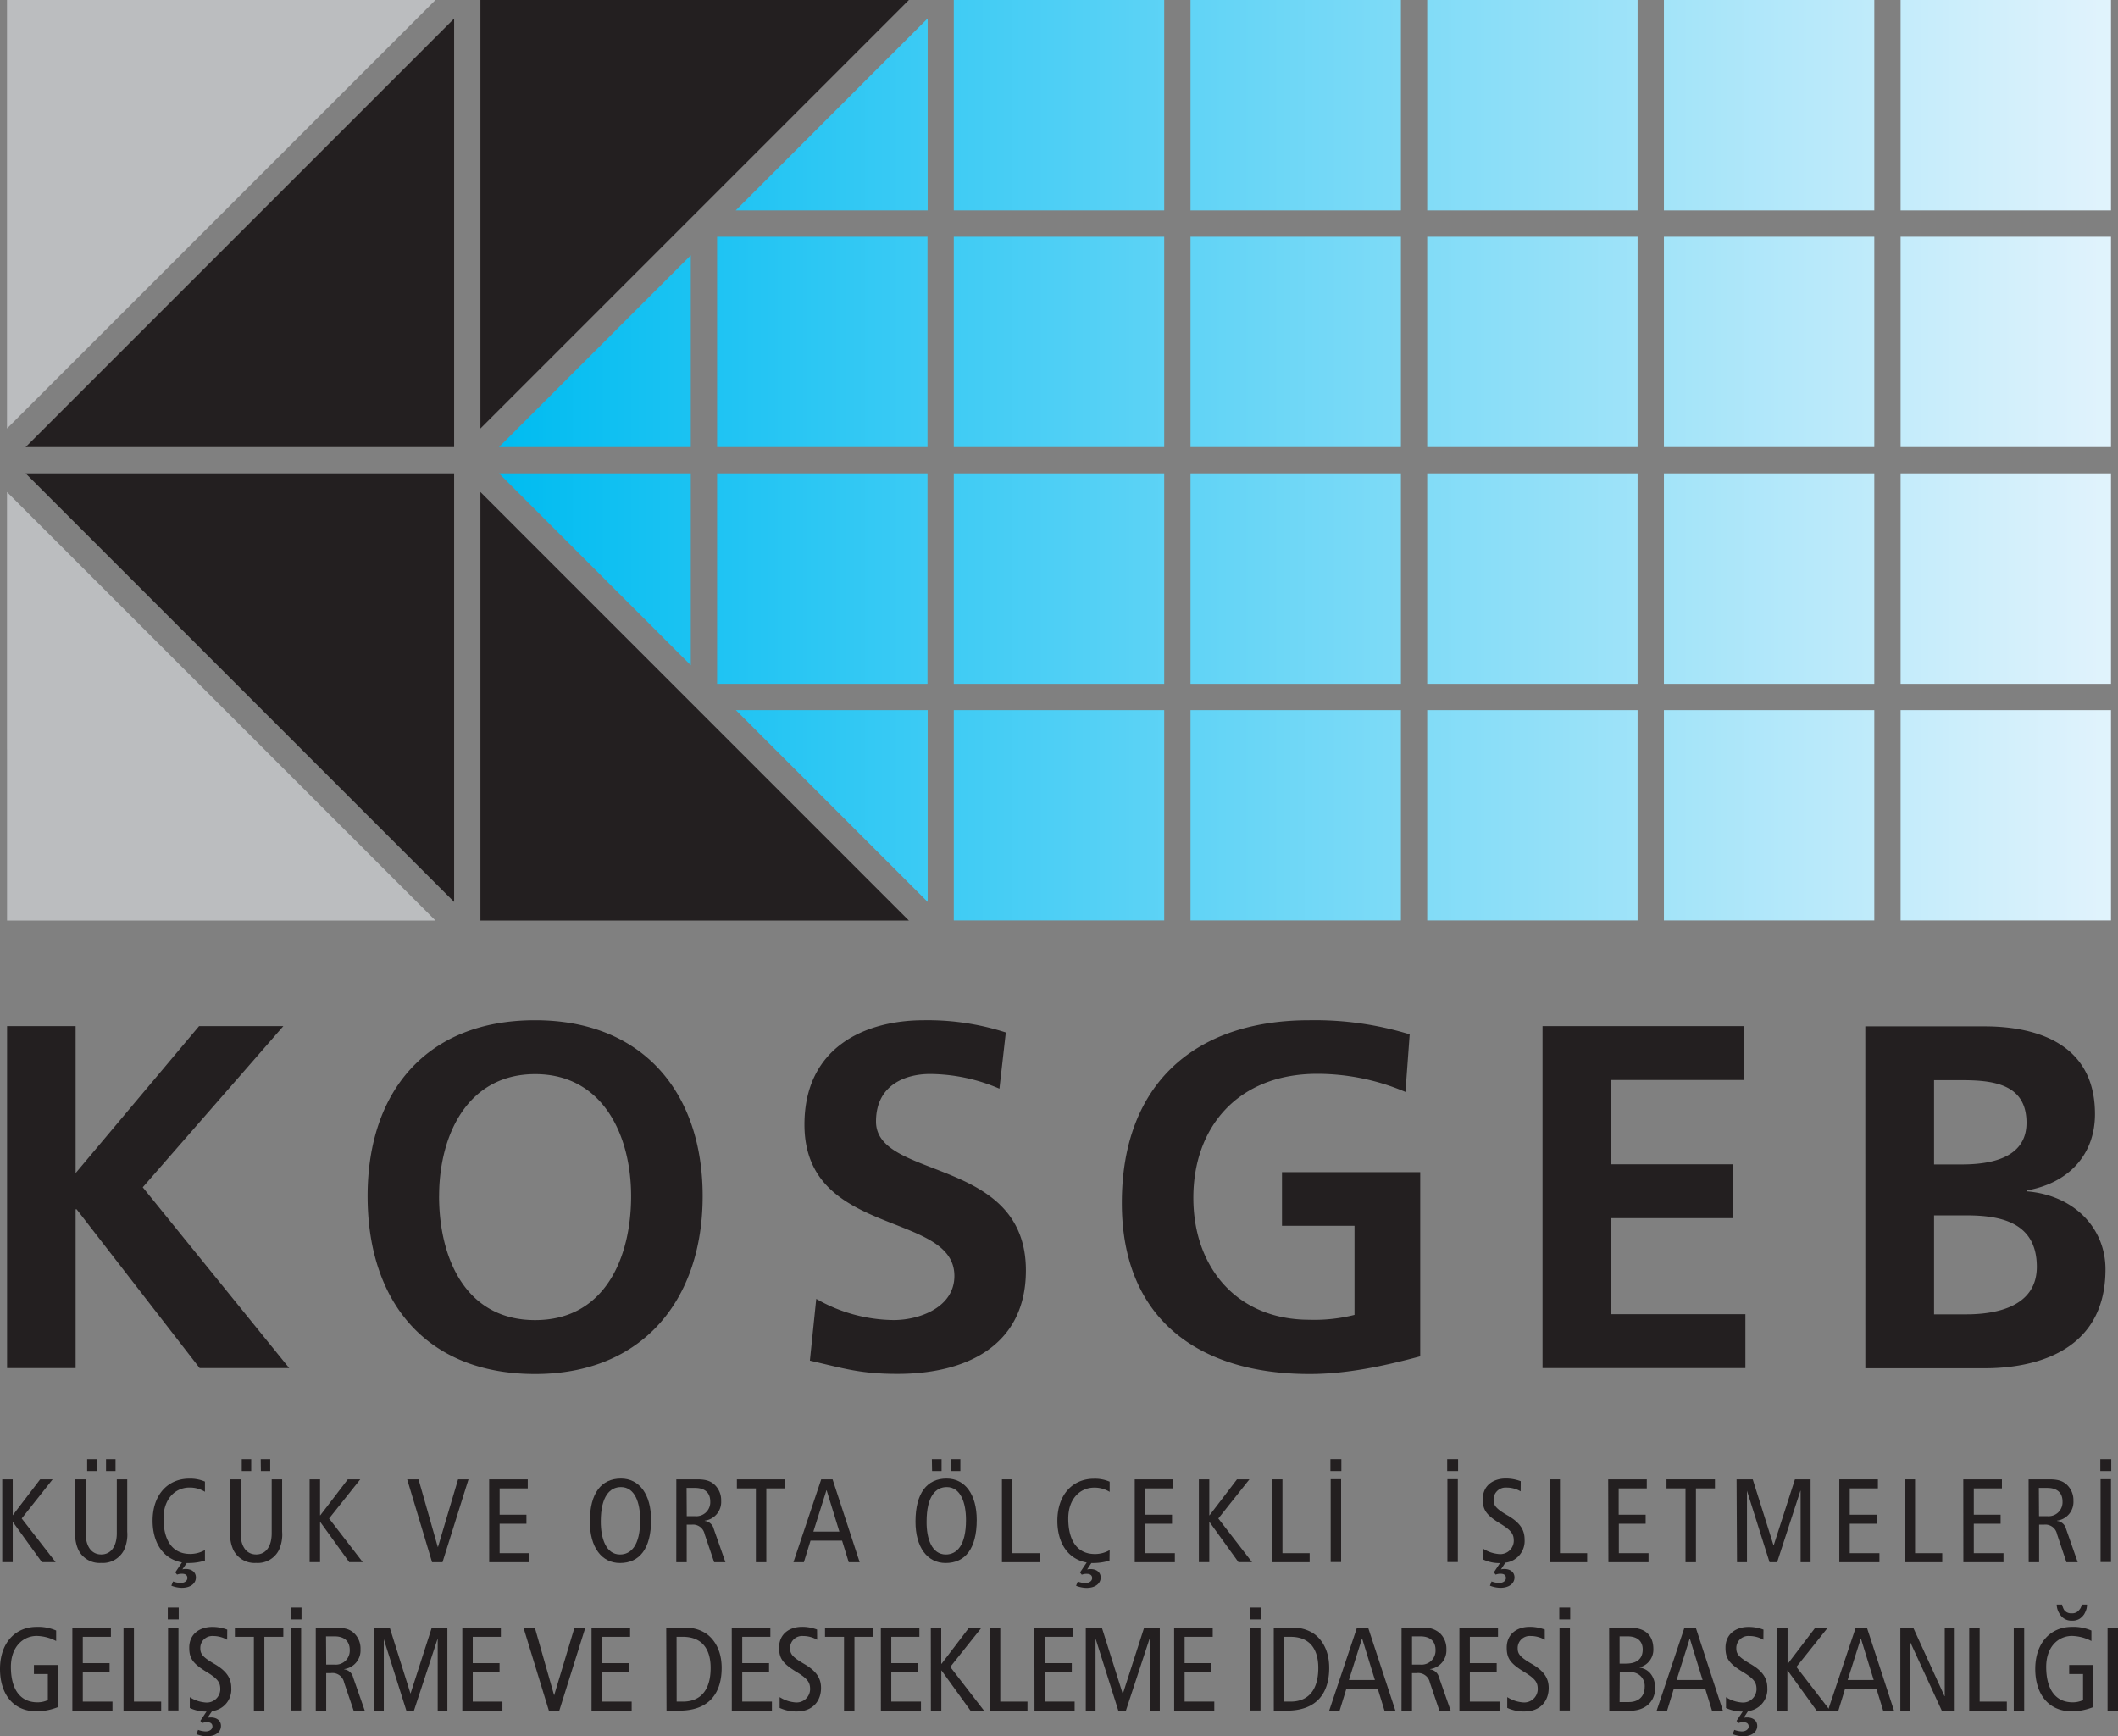 <svg xmlns="http://www.w3.org/2000/svg" xmlns:xlink="http://www.w3.org/1999/xlink" viewBox="0 0 499.37 409.35"><rect x="0" y="0" width="499.37" height="409.35" fill="#808080" stroke="none"/><defs><style>.cls-1{fill:#bbbdbf;}.cls-1,.cls-2,.cls-3{fill-rule:evenodd;}.cls-2,.cls-4{fill:#231f20;}.cls-3{fill:url(#GradientFill_1);}</style><linearGradient id="GradientFill_1" x1="117.65" y1="108.51" x2="497.72" y2="108.51" gradientUnits="userSpaceOnUse"><stop offset="0" stop-color="#00bcf1"></stop><stop offset="1" stop-color="#e1f3fc"></stop></linearGradient></defs><g id="Layer_2" data-name="Layer 2"><g id="katman_1" data-name="katman 1"><polygon class="cls-1" points="102.68 217.03 71.84 217.03 57.46 217.03 1.66 217.03 1.66 176.69 1.65 176.69 1.65 116 102.68 217.03"></polygon><polygon class="cls-1" points="1.65 0 1.65 55.8 1.65 65.08 1.65 101.03 102.68 0 1.65 0"></polygon><polygon class="cls-2" points="107.07 105.41 107.07 49.61 107.07 40.34 107.07 4.38 6.04 105.41 107.07 105.41"></polygon><polygon class="cls-2" points="107.07 111.61 107.07 167.42 107.07 176.69 107.07 212.64 6.04 111.61 107.07 111.61"></polygon><polygon class="cls-2" points="214.29 217.03 183.46 217.03 169.08 217.03 113.27 217.03 113.27 176.69 113.27 176.69 113.27 116 214.29 217.03"></polygon><polygon class="cls-2" points="113.27 0 113.27 55.8 113.27 65.08 113.27 101.03 214.3 0 113.27 0"></polygon><path class="cls-3" d="M162.87,111.61v45.23l-45.22-45.23Zm55.81,0v49.61H169.07V111.61Zm0-55.8v49.6H169.07V55.81Zm55.81,111.61V217H224.88V167.42Zm0-55.81v49.61H224.88V111.61Zm0-55.8v49.6H224.88V55.81Zm0-55.81V49.61H224.88V0ZM330.3,167.42V217H280.69V167.42Zm0-55.81v49.61H280.69V111.61Zm0-55.8v49.6H280.69V55.81ZM330.3,0V49.61H280.69V0Zm55.8,167.42V217H336.5V167.42Zm0-55.81v49.61H336.5V111.61Zm0-55.8v49.6H336.5V55.81ZM386.1,0V49.61H336.5V0Zm55.81,167.42V217h-49.6V167.42Zm0-55.81v49.61h-49.6V111.61Zm0-55.8v49.6h-49.6V55.81Zm0-55.81V49.61h-49.6V0Zm55.81,167.42V217H448.11V167.42Zm0-55.81v49.61H448.11V111.61Zm0-55.8v49.6H448.11V55.81Zm0-55.81V49.61H448.11V0Zm-279,167.42v45.22l-45.22-45.22Zm0-163V49.61H173.46L218.68,4.38ZM162.87,60.19v45.22H117.65Z"></path><path class="cls-4" d="M1.67,322.54H17.83V285.11h.24l29,37.43H68.19L33.66,279.92l33.15-38H46.94L17.83,276.57V241.92H1.67v80.62Zm85-40.55c0,24.72,13.62,41.95,39.5,41.95,25.41,0,39.5-17.57,39.5-41.95s-14.09-41.46-39.5-41.46c-25.64,0-39.5,16.87-39.5,41.46Zm16.86,0c0-14.2,6.58-28.75,22.64-28.75S148.8,267.79,148.8,282c0,14.44-6.13,29.23-22.64,29.23S103.52,296.43,103.52,282Zm133.62-38.57a60,60,0,0,0-19.29-2.89c-14.21,0-28.19,6.59-28.19,24.6,0,26.68,35.35,20.33,35.35,35.69,0,7.39-8.2,10.4-14.32,10.4a37.25,37.25,0,0,1-18.25-5l-1.5,14.56c8.08,1.86,11.89,3.13,20.67,3.13,16.29,0,30.26-6.72,30.26-24.39,0-26.91-35.34-21.25-35.34-35.11,0-8.78,7.16-11.2,12.7-11.2a41.81,41.81,0,0,1,16.4,3.46l1.51-13.28Zm95.27.46a76.18,76.18,0,0,0-23.68-3.35c-27.37,0-44.24,15.36-44.24,43.08,0,27.26,18,40.33,44.24,40.33,8.78,0,17.44-1.86,26.11-4.17V276.34H302.26V289h17.1v21a38.55,38.55,0,0,1-10.63,1.15c-17.21,0-27.37-12.47-27.37-28.76,0-16.52,10.39-29.22,29.22-29.22a53.11,53.11,0,0,1,20.79,4.27l1-13.63Zm31.28,78.66h47.82V309.83H379.86V287.2h28.76V274.49H379.86V254.62h31.42v-12.7H363.69v80.62Zm92.27-36h7.62c8.09,0,16.64,1.62,16.64,12.13,0,9.24-9.24,11.2-16.64,11.2H456V286.5Zm0-31.88h6.24c7.39,0,15.59.7,15.59,10.05,0,8.32-8.43,9.82-15.25,9.82H456V254.62Zm-16.17,67.92H468c10.17,0,28.42-3,28.42-23.34,0-9.7-7.4-17.43-18.48-18.36v-.23c9.7-1.73,16-8.32,16-18,0-17.67-15.59-20.67-26-20.67H439.79Z"></path><path class="cls-4" d="M.53,348.77H3v8.48h0l6.47-8.48h2.94L5.12,358l8,10.3H9.88l-6.83-9.46H3v9.46H.53Z"></path><path class="cls-4" d="M30,361.12a8.72,8.72,0,0,1-.78,4.36,5.59,5.59,0,0,1-5.35,3,5.59,5.59,0,0,1-5.35-3,8.72,8.72,0,0,1-.78-4.36V348.77h2.46v12.71c0,3,1.32,5,3.67,5s3.67-2,3.67-5V348.77H30ZM20.55,344h2.24v2.8H20.55ZM25,344h2.24v2.8H25Z"></path><path class="cls-4" d="M48.32,367.92a12.48,12.48,0,0,1-3.55.58,5.78,5.78,0,0,1-.73,0L43,370a3.49,3.49,0,0,1,.82-.09c1.31,0,2.37.7,2.37,2s-1.11,2.44-3.33,2.44a7,7,0,0,1-2.46-.5l.4-1a5.58,5.58,0,0,0,1.76.36c1,0,1.62-.53,1.62-1.17s-.42-1-1.23-1a3,3,0,0,0-1.2.2l-.42-.53,1.57-2.35c-4.82-.9-6.92-5.12-6.92-9.83,0-6.1,3.56-9.93,8.65-9.93a8.76,8.76,0,0,1,3.69.7v2.4a6.77,6.77,0,0,0-3.66-1c-3.22,0-6.11,2.54-6.11,7.3,0,5,2,8.36,6.27,8.36a7,7,0,0,0,3.5-.92Z"></path><path class="cls-4" d="M66.52,361.12a8.72,8.72,0,0,1-.78,4.36,5.57,5.57,0,0,1-5.34,3,5.58,5.58,0,0,1-5.35-3,8.72,8.72,0,0,1-.78-4.36V348.77h2.46v12.71c0,3,1.31,5,3.67,5s3.66-2,3.66-5V348.77h2.46ZM57,344h2.23v2.8H57Zm4.47,0h2.24v2.8H61.51Z"></path><path class="cls-4" d="M73,348.77h2.46v8.48h.06L82,348.77h2.94L77.59,358l7.94,10.3H82.34l-6.82-9.46h-.06v9.46H73Z"></path><path class="cls-4" d="M96,348.77h2.68l4.53,15.93h.06L108,348.77h2.46l-6.13,19.54h-2.46Z"></path><path class="cls-4" d="M115.33,348.77h9.1v2.13H117.8v6.21h6.32v2.13H117.8v6.94h7v2.13h-9.46Z"></path><path class="cls-4" d="M146.41,348.58c4.33,0,7.1,3.72,7.1,9.77,0,6.74-2.71,10.15-7.33,10.15-4.33,0-7.11-3.72-7.11-9.76C139.07,352,141.79,348.58,146.41,348.58Zm-.23,17.91c2.58,0,4.76-2.1,4.76-8.14,0-4-1.23-7.76-4.53-7.76-2.58,0-4.76,2.1-4.76,8.15C141.65,362.68,142.88,366.49,146.18,366.49Z"></path><path class="cls-4" d="M159.46,348.77h5c2.1,0,3.22.48,4.11,1.35a5,5,0,0,1,1.46,3.72,4.44,4.44,0,0,1-3.87,4.67v.06a2.49,2.49,0,0,1,2.13,1.9l2.75,7.84h-2.66l-2.24-6.61a2.8,2.8,0,0,0-3.11-2.24h-1.12v8.85h-2.46Zm2.46,8.68h1.9a3.29,3.29,0,0,0,3.64-3.45c0-2.2-1.42-3.21-3.58-3.21h-2Z"></path><path class="cls-4" d="M178.22,350.9h-4.48v-2.13h11.42v2.13h-4.48v17.41h-2.46Z"></path><path class="cls-4" d="M196.3,348.77l6.39,19.54h-2.58l-1.57-5.09H191.1l-1.57,5.09h-2.46l6.55-19.54Zm1.6,12.32-3-9.74h-.05l-3.08,9.74Z"></path><path class="cls-4" d="M223.18,348.58c4.34,0,7.11,3.72,7.11,9.77,0,6.74-2.71,10.15-7.33,10.15-4.34,0-7.11-3.72-7.11-9.76C215.85,352,218.57,348.58,223.18,348.58ZM223,366.49c2.57,0,4.76-2.1,4.76-8.14,0-4-1.23-7.76-4.54-7.76-2.57,0-4.75,2.1-4.75,8.15C218.43,362.68,219.66,366.49,223,366.49ZM219.71,344H222v2.8h-2.24Zm4.48,0h2.24v2.8h-2.24Z"></path><path class="cls-4" d="M236.23,348.77h2.47v17.41h6.41v2.13h-8.88Z"></path><path class="cls-4" d="M261.59,367.92a12.48,12.48,0,0,1-3.55.58,5.54,5.54,0,0,1-.72,0l-1,1.52a3.35,3.35,0,0,1,.81-.09c1.32,0,2.38.7,2.38,2s-1.12,2.44-3.33,2.44a7.1,7.1,0,0,1-2.47-.5l.4-1a5.69,5.69,0,0,0,1.76.36c1,0,1.63-.53,1.63-1.17s-.43-1-1.24-1a3,3,0,0,0-1.2.2l-.42-.53,1.57-2.35c-4.82-.9-6.91-5.12-6.91-9.83,0-6.1,3.55-9.93,8.64-9.93a8.7,8.7,0,0,1,3.69.7v2.4a6.75,6.75,0,0,0-3.66-1c-3.22,0-6.1,2.54-6.1,7.3,0,5,2,8.36,6.27,8.36a6.94,6.94,0,0,0,3.49-.92Z"></path><path class="cls-4" d="M267.54,348.77h9.09v2.13H270v6.21h6.33v2.13H270v6.94h7v2.13h-9.46Z"></path><path class="cls-4" d="M282.66,348.77h2.46v8.48h.06l6.47-8.48h2.93L287.25,358l7.95,10.3H292l-6.82-9.46h-.06v9.46h-2.46Z"></path><path class="cls-4" d="M299.91,348.77h2.46v17.41h6.41v2.13h-8.87Z"></path><path class="cls-4" d="M316.26,344v2.8h-2.58V344Zm-2.52,4.73h2.46v19.54h-2.46Z"></path><path class="cls-4" d="M343.78,344v2.8h-2.57V344Zm-2.52,4.73h2.46v19.54h-2.46Z"></path><path class="cls-4" d="M358.53,351.6a6.54,6.54,0,0,0-3.33-.89,2.83,2.83,0,0,0-3.05,2.9c0,1.29.51,2.05,3.31,3.67,3,1.73,4,3.47,4,5.68a5.14,5.14,0,0,1-4.53,5.46L353.89,370a3.35,3.35,0,0,1,.81-.09c1.32,0,2.38.7,2.38,2s-1.12,2.44-3.33,2.44a7,7,0,0,1-2.46-.5l.38-1a5.81,5.81,0,0,0,1.77.36c1,0,1.62-.53,1.62-1.17s-.41-1-1.23-1a3,3,0,0,0-1.2.2l-.42-.53,1.45-2.19a8.91,8.91,0,0,1-3.94-.84v-2.54a8.07,8.07,0,0,0,3.72,1.25,3.18,3.18,0,0,0,3.47-3.07c0-1.51-.39-2.38-3-4-3.53-2.11-4.31-3.36-4.31-5.86,0-3.24,2.46-4.89,5.43-4.89a9.84,9.84,0,0,1,3.52.64Z"></path><path class="cls-4" d="M365.34,348.77h2.46v17.41h6.41v2.13h-8.87Z"></path><path class="cls-4" d="M379.17,348.77h9.1v2.13h-6.63v6.21H388v2.13h-6.32v6.94h7v2.13h-9.46Z"></path><path class="cls-4" d="M397.4,350.9h-4.48v-2.13h11.42v2.13h-4.48v17.41H397.4Z"></path><path class="cls-4" d="M409.44,348.77h3.81l4.89,15.53h.06l5-15.53h3.69v19.54h-2.35V351.46h-.05L419,368.31h-1.79l-5.32-16.85h0v16.85h-2.35Z"></path><path class="cls-4" d="M433.66,348.77h9.1v2.13h-6.64v6.21h6.33v2.13h-6.33v6.94h7v2.13h-9.46Z"></path><path class="cls-4" d="M449.06,348.77h2.46v17.41h6.41v2.13h-8.87Z"></path><path class="cls-4" d="M462.89,348.77H472v2.13h-6.63v6.21h6.32v2.13h-6.32v6.94h7v2.13h-9.46Z"></path><path class="cls-4" d="M478.29,348.77h5c2.1,0,3.22.48,4.11,1.35a5,5,0,0,1,1.46,3.72,4.44,4.44,0,0,1-3.86,4.67v.06a2.5,2.5,0,0,1,2.13,1.9l2.74,7.84h-2.66L485,361.7a2.8,2.8,0,0,0-3.11-2.24h-1.12v8.85h-2.46Zm2.46,8.68h1.91a3.29,3.29,0,0,0,3.63-3.45c0-2.2-1.42-3.21-3.58-3.21h-2Z"></path><path class="cls-4" d="M497.78,344v2.8H495.2V344Zm-2.52,4.73h2.46v19.54h-2.46Z"></path><path class="cls-4" d="M13.63,402.49a14.55,14.55,0,0,1-4.84,1c-6.19,0-8.79-4.7-8.79-10,0-6.1,3.55-9.93,8.65-9.93a10.66,10.66,0,0,1,4.59.86v2.47a10.42,10.42,0,0,0-4.57-1.2c-3.21,0-6.1,2.54-6.1,7.3,0,5,2,8.36,6.28,8.36a5.76,5.76,0,0,0,2.43-.53v-6.15H8v-2.13h5.63Z"></path><path class="cls-4" d="M17.06,383.77h9.09v2.13H19.52v6.21h6.32v2.13H19.52v6.94h7v2.13H17.06Z"></path><path class="cls-4" d="M29.12,383.77h2.46v17.41H38v2.13H29.12Z"></path><path class="cls-4" d="M42.14,379v2.8H39.56V379Zm-2.52,4.73h2.46v19.54H39.62Z"></path><path class="cls-4" d="M53.56,386.6a6.57,6.57,0,0,0-3.33-.89,2.82,2.82,0,0,0-3,2.9c0,1.29.5,2.05,3.3,3.67,3,1.73,4,3.47,4,5.68A5.14,5.14,0,0,1,50,403.42L48.92,405a3.32,3.32,0,0,1,.8-.09c1.32,0,2.38.7,2.38,2s-1.11,2.44-3.33,2.44a7,7,0,0,1-2.46-.5l.39-1a5.75,5.75,0,0,0,1.77.36c1,0,1.62-.53,1.62-1.17s-.42-1-1.23-1a3,3,0,0,0-1.2.2l-.42-.53,1.45-2.19a8.91,8.91,0,0,1-3.94-.84v-2.54a8.07,8.07,0,0,0,3.72,1.25,3.18,3.18,0,0,0,3.47-3.07c0-1.51-.39-2.38-3-4-3.53-2.11-4.32-3.36-4.32-5.86,0-3.24,2.47-4.89,5.44-4.89a9.88,9.88,0,0,1,3.52.64Z"></path><path class="cls-4" d="M59.86,385.9H55.38v-2.13H66.8v2.13H62.33v17.41H59.86Z"></path><path class="cls-4" d="M71.09,379v2.8H68.52V379Zm-2.52,4.73H71v19.54H68.57Z"></path><path class="cls-4" d="M74.45,383.77h5c2.1,0,3.22.48,4.11,1.35A5,5,0,0,1,85,388.84a4.44,4.44,0,0,1-3.86,4.67v.06a2.48,2.48,0,0,1,2.12,1.9L86,403.31H83.38l-2.24-6.61A2.8,2.8,0,0,0,78,394.46H76.91v8.85H74.45Zm2.46,8.68h1.91A3.3,3.3,0,0,0,82.46,389c0-2.2-1.43-3.21-3.59-3.21h-2Z"></path><path class="cls-4" d="M88.09,383.77H91.9l4.89,15.53h0l5-15.53h3.69v19.54H103.2V386.46h-.06L97.6,403.31H95.81l-5.32-16.85h0v16.85H88.09Z"></path><path class="cls-4" d="M109,383.77h9.09v2.13h-6.63v6.21h6.32v2.13h-6.32v6.94h7v2.13H109Z"></path><path class="cls-4" d="M123.43,383.77h2.68l4.54,15.93h0l4.79-15.93H138l-6.13,19.54h-2.46Z"></path><path class="cls-4" d="M139.47,383.77h9.09v2.13h-6.63v6.21h6.32v2.13h-6.32v6.94h7v2.13h-9.46Z"></path><path class="cls-4" d="M157.08,383.77h4.25a8.49,8.49,0,0,1,5.21,1.4c1.7,1.21,3.61,3.7,3.61,8.06,0,5.66-2.69,10.08-10,10.08h-3Zm2.46,17.41H161c4.34,0,6.55-2.91,6.55-7.95,0-4.08-1.73-7.33-6.55-7.33h-1.48Z"></path><path class="cls-4" d="M172.53,383.77h9.1v2.13H175v6.21h6.32v2.13H175v6.94h7v2.13h-9.46Z"></path><path class="cls-4" d="M192.66,386.6a6.57,6.57,0,0,0-3.33-.89,2.83,2.83,0,0,0-3.05,2.9c0,1.29.51,2.05,3.3,3.67,3,1.73,4,3.47,4,5.68,0,3.11-2,5.54-5.68,5.54a9.17,9.17,0,0,1-4.08-.84v-2.54a8.07,8.07,0,0,0,3.72,1.25A3.18,3.18,0,0,0,191,398.3c0-1.51-.39-2.38-3-4-3.53-2.11-4.31-3.36-4.31-5.86,0-3.24,2.46-4.89,5.43-4.89a9.88,9.88,0,0,1,3.52.64Z"></path><path class="cls-4" d="M199,385.9h-4.48v-2.13h11.42v2.13h-4.48v17.41H199Z"></path><path class="cls-4" d="M207.68,383.77h9.09v2.13h-6.63v6.21h6.32v2.13h-6.32v6.94h7v2.13h-9.45Z"></path><path class="cls-4" d="M219.46,383.77h2.46v8.48H222l6.46-8.48h2.94L224.05,393l7.95,10.3h-3.19L222,393.85h-.06v9.46h-2.46Z"></path><path class="cls-4" d="M233.38,383.77h2.46v17.41h6.41v2.13h-8.87Z"></path><path class="cls-4" d="M243.88,383.77H253v2.13h-6.63v6.21h6.33v2.13h-6.33v6.94h7v2.13h-9.46Z"></path><path class="cls-4" d="M256,383.77h3.8l4.9,15.53h.05l5-15.53h3.7v19.54h-2.35V386.46H271l-5.54,16.85h-1.79l-5.32-16.85h-.05v16.85H256Z"></path><path class="cls-4" d="M276.83,383.77h9.1v2.13H279.3v6.21h6.32v2.13H279.3v6.94h7v2.13h-9.46Z"></path><path class="cls-4" d="M297.24,379v2.8h-2.57V379Zm-2.52,4.73h2.47v19.54h-2.47Z"></path><path class="cls-4" d="M300.32,383.77h4.26a8.45,8.45,0,0,1,5.2,1.4c1.71,1.21,3.61,3.7,3.61,8.06,0,5.66-2.68,10.08-10,10.08h-3.06Zm2.47,17.41h1.48c4.34,0,6.55-2.91,6.55-7.95,0-4.08-1.73-7.33-6.55-7.33h-1.48Z"></path><path class="cls-4" d="M322.58,383.77,329,403.31h-2.57l-1.57-5.09h-7.44l-1.57,5.09h-2.46l6.54-19.54Zm1.59,12.32-3-9.74h-.06l-3.07,9.74Z"></path><path class="cls-4" d="M330.45,383.77h5a5.34,5.34,0,0,1,4.12,1.35,5.06,5.06,0,0,1,1.45,3.72,4.44,4.44,0,0,1-3.86,4.67v.06a2.48,2.48,0,0,1,2.12,1.9l2.75,7.84h-2.66l-2.24-6.61a2.8,2.8,0,0,0-3.11-2.24h-1.11v8.85h-2.47Zm2.47,8.68h1.9a3.3,3.3,0,0,0,3.64-3.45c0-2.2-1.43-3.21-3.59-3.21h-1.95Z"></path><path class="cls-4" d="M344.09,383.77h9.1v2.13h-6.64v6.21h6.33v2.13h-6.33v6.94h7v2.13h-9.46Z"></path><path class="cls-4" d="M364.22,386.6a6.6,6.6,0,0,0-3.33-.89,2.83,2.83,0,0,0-3.06,2.9c0,1.29.51,2.05,3.31,3.67,3,1.73,4,3.47,4,5.68,0,3.11-2,5.54-5.68,5.54a9.21,9.21,0,0,1-4.09-.84v-2.54a8.07,8.07,0,0,0,3.72,1.25,3.18,3.18,0,0,0,3.47-3.07c0-1.51-.39-2.38-3-4-3.53-2.11-4.31-3.36-4.31-5.86,0-3.24,2.46-4.89,5.43-4.89a9.94,9.94,0,0,1,3.53.64Z"></path><path class="cls-4" d="M370.21,379v2.8h-2.57V379Zm-2.52,4.73h2.46v19.54h-2.46Z"></path><path class="cls-4" d="M379.39,383.77h5c3.78,0,5.43,2.05,5.43,5a4.31,4.31,0,0,1-3.22,4.33v.06c2.12.31,3.64,2.07,3.64,4.84s-1.85,5.35-6.11,5.35h-4.7Zm2.47,8.45h1.45c2.77,0,4-1.23,4-3.35,0-1.68-1-3.08-3.58-3.08h-1.87Zm0,9.07H384c2.6,0,3.77-1.62,3.77-3.49a3.25,3.25,0,0,0-3.5-3.56h-2.37Z"></path><path class="cls-4" d="M399.83,383.77l6.38,19.54h-2.57l-1.57-5.09h-7.45l-1.56,5.09H390.6l6.54-19.54Zm1.6,12.32-3-9.74h-.05l-3.08,9.74Z"></path><path class="cls-4" d="M415.76,386.6a6.54,6.54,0,0,0-3.33-.89,2.83,2.83,0,0,0-3.05,2.9c0,1.29.51,2.05,3.31,3.67,3,1.73,4,3.47,4,5.68a5.15,5.15,0,0,1-4.54,5.46L411.12,405a3.35,3.35,0,0,1,.81-.09c1.31,0,2.38.7,2.38,2s-1.12,2.44-3.33,2.44a7,7,0,0,1-2.46-.5l.39-1a5.69,5.69,0,0,0,1.76.36c1,0,1.62-.53,1.62-1.17s-.42-1-1.23-1a3,3,0,0,0-1.2.2l-.42-.53,1.45-2.19a9,9,0,0,1-3.94-.84v-2.54a8.07,8.07,0,0,0,3.72,1.25,3.18,3.18,0,0,0,3.47-3.07c0-1.51-.39-2.38-3-4-3.53-2.11-4.31-3.36-4.31-5.86,0-3.24,2.46-4.89,5.43-4.89a9.88,9.88,0,0,1,3.52.64Z"></path><path class="cls-4" d="M419,383.77h2.46v8.48h.06l6.46-8.48h2.94L423.55,393l7.95,10.3h-3.19l-6.83-9.46h-.06v9.46H419Z"></path><path class="cls-4" d="M440.18,383.77l6.38,19.54H444l-1.56-5.09H435l-1.56,5.09h-2.47l6.55-19.54Zm1.59,12.32-3-9.74h-.06l-3.08,9.74Z"></path><path class="cls-4" d="M448.05,383.77h3.05l7.36,16.12h.06V383.77h2.35v19.54h-3.05l-7.36-16h-.06v16h-2.35Z"></path><path class="cls-4" d="M464.29,383.77h2.46v17.41h6.41v2.13h-8.87Z"></path><path class="cls-4" d="M474.79,383.77h2.46v19.54h-2.46Z"></path><path class="cls-4" d="M493.49,402.49a14.55,14.55,0,0,1-4.84,1c-6.19,0-8.79-4.7-8.79-10,0-6.1,3.55-9.93,8.65-9.93a10.68,10.68,0,0,1,4.59.86v2.47a10.46,10.46,0,0,0-4.57-1.2c-3.22,0-6.09,2.54-6.09,7.3,0,5,2,8.36,6.26,8.36a5.76,5.76,0,0,0,2.43-.53v-6.15h-3.27v-2.13h5.63Zm-1.43-24.2a4.56,4.56,0,0,1-.11,1,5.66,5.66,0,0,1-.56,1.29,3.89,3.89,0,0,1-1.07,1.07,3.21,3.21,0,0,1-1.81.44,3.12,3.12,0,0,1-2.8-1.45,4.12,4.12,0,0,1-.79-2.35h1.27a2.29,2.29,0,0,0,.16.56,3.43,3.43,0,0,0,.31.7,2,2,0,0,0,1.79.81,2,2,0,0,0,1.76-.79,2.16,2.16,0,0,0,.59-1.28Z"></path><path class="cls-4" d="M496.91,383.77h2.46v19.54h-2.46Z"></path></g></g></svg>